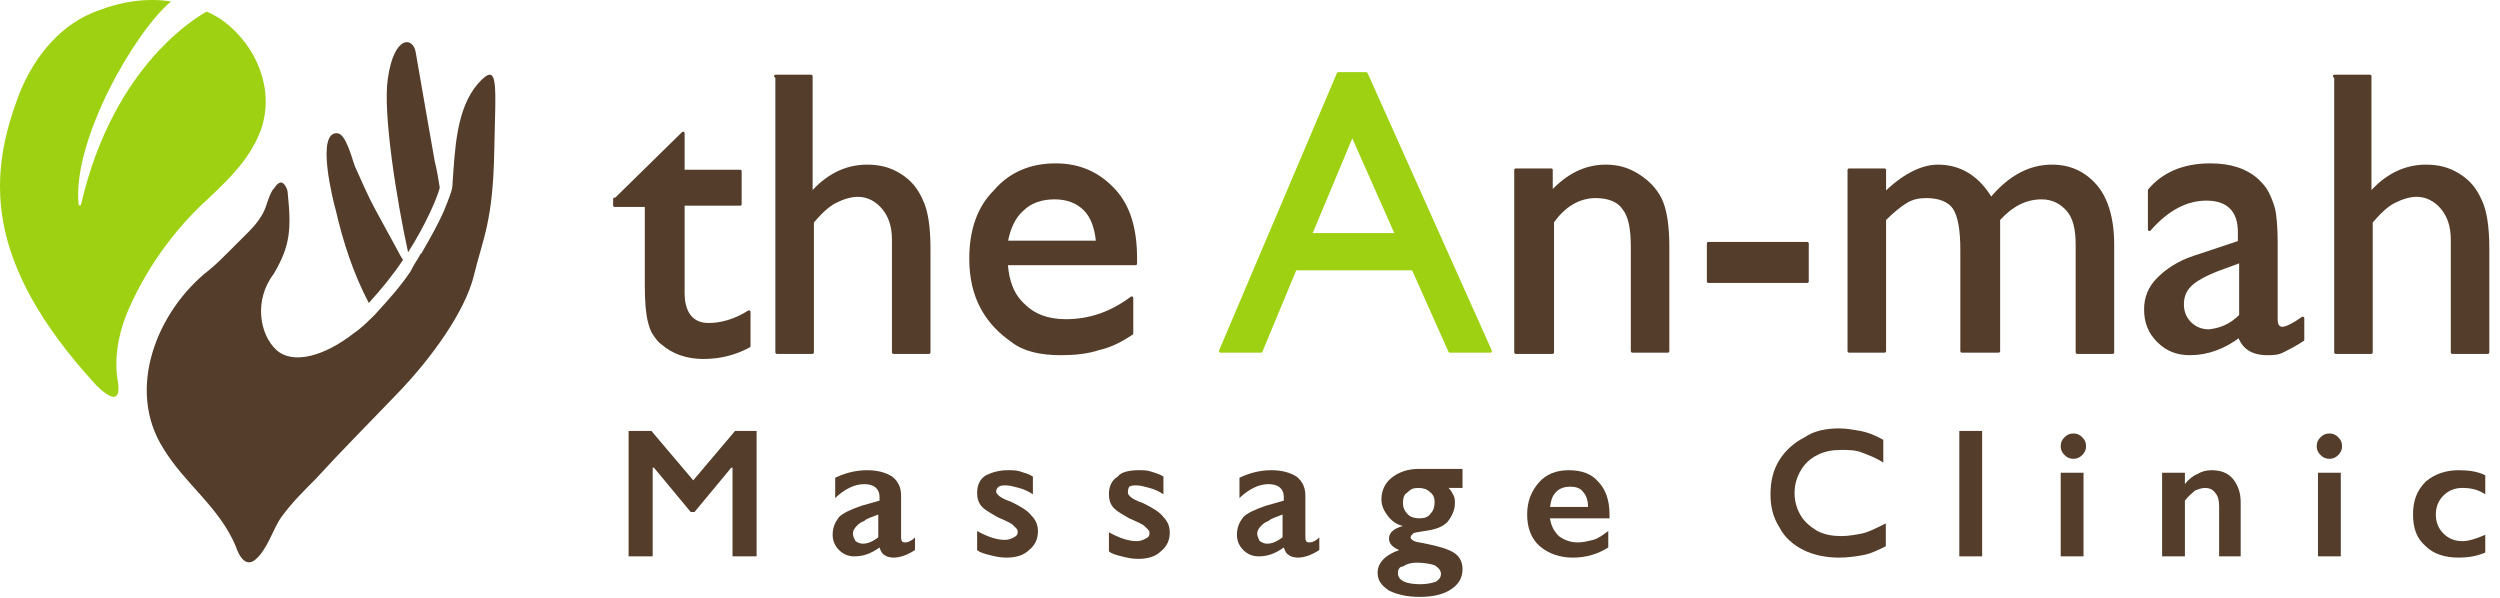 <svg width="205" height="49" viewBox="0 0 205 49" fill="none" xmlns="http://www.w3.org/2000/svg">
<path d="M53.416 35.336L56.846 39.388L60.275 35.336H62.042V45.621H60.067V38.349H59.963L56.949 41.985H56.638L53.624 38.349H53.52V45.621H51.545V35.336H53.416Z" fill="#543D2A"/>
<path d="M71.083 38.557C72.018 38.557 72.642 38.764 73.161 39.076C73.681 39.492 73.889 40.011 73.889 40.634V44.062C73.889 44.374 73.993 44.478 74.201 44.478C74.305 44.478 74.408 44.478 74.616 44.374C74.824 44.27 74.928 44.166 75.032 44.062V45.101C74.408 45.517 73.785 45.725 73.265 45.725C72.954 45.725 72.642 45.621 72.538 45.517C72.33 45.413 72.226 45.205 72.122 44.894C71.395 45.413 70.771 45.621 70.044 45.621C69.524 45.621 69.108 45.413 68.797 45.101C68.485 44.79 68.277 44.374 68.277 43.855C68.277 43.231 68.485 42.816 68.797 42.4C69.108 42.089 69.732 41.777 70.667 41.465L72.122 41.05V40.738C72.122 40.115 71.706 39.7 70.875 39.7C70.459 39.7 70.044 39.803 69.628 40.011C69.212 40.219 68.797 40.531 68.485 40.842V39.18C69.108 38.868 70.044 38.557 71.083 38.557ZM69.94 43.751C69.94 43.959 70.044 44.166 70.148 44.374C70.355 44.478 70.459 44.582 70.771 44.582C71.187 44.582 71.603 44.374 72.018 44.062V42.193C71.499 42.4 71.083 42.504 70.875 42.712C70.563 42.816 70.355 43.024 70.251 43.128C70.044 43.335 69.94 43.543 69.94 43.751Z" fill="#543D2A"/>
<path d="M82.618 38.557C83.034 38.557 83.346 38.557 83.657 38.661C83.969 38.764 84.385 38.868 84.697 39.076V40.531C84.385 40.323 83.969 40.115 83.554 40.011C83.138 39.907 82.826 39.803 82.514 39.803C82.203 39.803 82.099 39.803 81.891 39.907C81.787 40.011 81.683 40.115 81.683 40.323C81.683 40.427 81.787 40.531 81.891 40.634C81.995 40.738 82.306 40.946 82.93 41.154C83.761 41.569 84.281 41.881 84.593 42.297C84.905 42.608 85.112 43.024 85.112 43.543C85.112 44.166 84.905 44.686 84.385 45.101C83.969 45.517 83.346 45.725 82.514 45.725C81.995 45.725 81.579 45.621 81.163 45.517C80.748 45.413 80.332 45.309 80.124 45.101V43.543C81.059 44.062 81.787 44.27 82.41 44.27C82.722 44.27 82.93 44.166 83.138 44.062C83.346 43.959 83.45 43.855 83.45 43.647C83.45 43.543 83.45 43.439 83.346 43.335C83.242 43.231 83.138 43.128 83.034 43.024C82.93 42.92 82.514 42.712 81.787 42.4C81.267 42.089 80.852 41.881 80.54 41.569C80.228 41.258 80.124 40.842 80.124 40.427C80.124 39.803 80.332 39.284 80.852 38.972C81.267 38.764 81.891 38.557 82.618 38.557Z" fill="#543D2A"/>
<path d="M93.322 38.557C93.738 38.557 94.05 38.557 94.362 38.661C94.673 38.764 95.089 38.868 95.401 39.076V40.531C95.089 40.323 94.673 40.115 94.258 40.011C93.842 39.907 93.53 39.803 93.218 39.803C92.907 39.803 92.803 39.803 92.595 39.907C92.491 40.115 92.491 40.219 92.491 40.427C92.491 40.531 92.595 40.634 92.699 40.738C92.803 40.842 93.115 41.05 93.738 41.258C94.569 41.673 95.089 41.985 95.401 42.4C95.713 42.712 95.92 43.128 95.92 43.647C95.92 44.27 95.713 44.79 95.193 45.205C94.777 45.621 94.154 45.828 93.322 45.828C92.803 45.828 92.387 45.725 91.971 45.621C91.556 45.517 91.14 45.413 90.932 45.205V43.647C91.867 44.166 92.595 44.374 93.218 44.374C93.53 44.374 93.738 44.27 93.946 44.166C94.154 44.062 94.258 43.959 94.258 43.751C94.258 43.647 94.258 43.543 94.154 43.439C94.05 43.335 93.946 43.231 93.842 43.128C93.738 43.024 93.322 42.816 92.595 42.504C92.075 42.193 91.66 41.985 91.348 41.673C91.036 41.362 90.932 40.946 90.932 40.531C90.932 39.907 91.14 39.388 91.66 39.076C91.867 38.764 92.491 38.557 93.322 38.557Z" fill="#543D2A"/>
<path d="M104.234 38.557C105.17 38.557 105.793 38.764 106.313 39.076C106.832 39.492 107.04 40.011 107.04 40.634V44.062C107.04 44.374 107.144 44.478 107.352 44.478C107.456 44.478 107.56 44.478 107.768 44.374C107.975 44.27 108.079 44.166 108.183 44.062V45.101C107.56 45.517 106.936 45.725 106.417 45.725C106.105 45.725 105.793 45.621 105.689 45.517C105.481 45.413 105.377 45.205 105.273 44.894C104.546 45.413 103.922 45.621 103.195 45.621C102.675 45.621 102.26 45.413 101.948 45.101C101.636 44.79 101.428 44.374 101.428 43.855C101.428 43.231 101.636 42.816 101.948 42.4C102.26 42.089 102.883 41.777 103.819 41.465L105.273 41.05V40.738C105.273 40.115 104.858 39.7 104.026 39.7C103.611 39.7 103.195 39.803 102.779 40.011C102.364 40.219 101.948 40.531 101.636 40.842V39.18C102.26 38.868 103.195 38.557 104.234 38.557ZM103.091 43.751C103.091 43.959 103.195 44.166 103.299 44.374C103.507 44.478 103.611 44.582 103.922 44.582C104.338 44.582 104.754 44.374 105.17 44.062V42.193C104.65 42.4 104.234 42.504 104.026 42.712C103.715 42.816 103.507 43.024 103.403 43.128C103.195 43.335 103.091 43.543 103.091 43.751Z" fill="#543D2A"/>
<path d="M119.927 38.765V40.011H118.783C118.991 40.219 119.095 40.427 119.199 40.635C119.303 40.842 119.303 41.05 119.303 41.258C119.303 41.777 119.095 42.297 118.679 42.816C118.264 43.232 117.64 43.439 116.809 43.543C116.289 43.647 115.978 43.647 115.874 43.751C115.77 43.855 115.666 43.959 115.666 44.063C115.666 44.166 115.77 44.27 115.978 44.374C116.185 44.478 116.497 44.478 116.913 44.582C117.952 44.79 118.679 44.998 119.199 45.309C119.719 45.621 119.927 46.14 119.927 46.66C119.927 47.387 119.615 47.906 118.991 48.322C118.368 48.737 117.536 48.945 116.393 48.945C115.354 48.945 114.523 48.737 113.899 48.426C113.276 48.01 112.964 47.595 112.964 46.971C112.964 46.14 113.587 45.517 114.73 45.102C114.211 44.894 113.899 44.582 113.899 44.166C113.899 43.647 114.315 43.336 115.042 43.128C114.523 43.024 114.107 42.712 113.795 42.297C113.483 41.881 113.276 41.466 113.276 40.946C113.276 40.219 113.587 39.596 114.107 39.18C114.627 38.765 115.354 38.453 116.289 38.453H119.927V38.765ZM114.627 46.971C114.627 47.595 115.25 47.906 116.497 47.906C117.017 47.906 117.432 47.802 117.744 47.699C118.056 47.491 118.16 47.283 118.16 47.075C118.16 46.764 117.952 46.556 117.64 46.348C117.329 46.244 116.809 46.14 116.185 46.14C115.666 46.14 115.354 46.244 115.042 46.452C114.73 46.452 114.627 46.764 114.627 46.971ZM115.042 41.258C115.042 41.569 115.146 41.881 115.458 42.193C115.666 42.401 115.978 42.504 116.393 42.504C116.809 42.504 117.121 42.401 117.329 42.089C117.536 41.881 117.64 41.569 117.64 41.154C117.64 40.842 117.536 40.531 117.225 40.323C117.017 40.115 116.705 40.011 116.289 40.011C115.874 40.011 115.666 40.115 115.354 40.427C115.146 40.531 115.042 40.842 115.042 41.258Z" fill="#543D2A"/>
<path d="M128.656 38.557C129.695 38.557 130.527 38.868 131.046 39.492C131.67 40.115 131.982 41.05 131.982 42.193V42.504H127.097C127.201 43.128 127.409 43.543 127.825 43.959C128.24 44.27 128.76 44.478 129.384 44.478C129.799 44.478 130.215 44.374 130.631 44.27C131.046 44.166 131.462 43.855 131.878 43.543V44.894C131.046 45.413 130.111 45.725 128.968 45.725C127.929 45.725 126.993 45.413 126.266 44.79C125.538 44.166 125.227 43.231 125.227 42.193C125.227 41.154 125.538 40.323 126.162 39.596C126.786 38.868 127.617 38.557 128.656 38.557ZM130.215 41.465C130.215 40.946 130.007 40.531 129.799 40.323C129.591 40.011 129.176 39.907 128.76 39.907C128.344 39.907 127.929 40.011 127.617 40.323C127.305 40.634 127.201 40.946 127.097 41.569H130.215V41.465Z" fill="#543D2A"/>
<path d="M150.792 35.129C151.415 35.129 151.935 35.233 152.558 35.336C153.078 35.44 153.701 35.648 154.429 36.064V37.934C153.805 37.518 153.182 37.31 152.662 37.102C152.143 36.895 151.519 36.895 150.999 36.895C150.272 36.895 149.648 36.998 149.025 37.31C148.401 37.622 147.986 38.037 147.674 38.557C147.362 39.076 147.154 39.7 147.154 40.427C147.154 41.154 147.362 41.777 147.674 42.297C147.986 42.816 148.505 43.231 149.025 43.543C149.648 43.855 150.272 43.959 150.999 43.959C151.519 43.959 152.143 43.855 152.662 43.751C153.182 43.647 153.805 43.335 154.637 42.92V44.79C154.013 45.101 153.39 45.413 152.766 45.517C152.246 45.621 151.519 45.725 150.792 45.725C149.752 45.725 148.713 45.517 147.882 45.101C147.05 44.686 146.323 44.062 145.907 43.231C145.388 42.4 145.18 41.569 145.18 40.531C145.18 39.492 145.388 38.557 145.907 37.726C146.427 36.895 147.154 36.271 147.986 35.856C148.713 35.336 149.752 35.129 150.792 35.129Z" fill="#543D2A"/>
<path d="M162.535 35.336V45.621H160.664V35.336H162.535Z" fill="#543D2A"/>
<path d="M170.017 35.544C170.329 35.544 170.537 35.648 170.745 35.856C170.953 36.063 171.057 36.271 171.057 36.583C171.057 36.895 170.953 37.102 170.745 37.31C170.537 37.518 170.329 37.622 170.017 37.622C169.706 37.622 169.498 37.518 169.29 37.31C169.082 37.102 168.978 36.895 168.978 36.583C168.978 36.271 169.082 36.063 169.29 35.856C169.498 35.648 169.706 35.544 170.017 35.544ZM170.849 38.764V45.621H168.978V38.764H170.849Z" fill="#543D2A"/>
<path d="M181.345 38.557C182.072 38.557 182.696 38.764 183.112 39.284C183.527 39.803 183.735 40.427 183.735 41.154V45.621H181.968V41.465C181.968 41.05 181.864 40.634 181.657 40.427C181.449 40.115 181.137 40.011 180.825 40.011C180.513 40.011 180.306 40.115 179.994 40.219C179.786 40.427 179.474 40.634 179.162 41.05V45.621H177.292V38.764H179.162V39.7C179.474 39.284 179.89 38.972 180.202 38.868C180.513 38.661 180.929 38.557 181.345 38.557Z" fill="#543D2A"/>
<path d="M191.01 35.544C191.321 35.544 191.529 35.648 191.737 35.856C191.945 36.063 192.049 36.271 192.049 36.583C192.049 36.895 191.945 37.102 191.737 37.31C191.529 37.518 191.321 37.622 191.01 37.622C190.698 37.622 190.49 37.518 190.282 37.31C190.074 37.102 189.97 36.895 189.97 36.583C189.97 36.271 190.074 36.063 190.282 35.856C190.49 35.648 190.698 35.544 191.01 35.544ZM191.945 38.764V45.621H190.074V38.764H191.945Z" fill="#543D2A"/>
<path d="M201.61 38.557C202.441 38.557 203.169 38.661 203.792 38.972V40.531C203.169 40.115 202.545 40.011 201.922 40.011C201.298 40.011 200.779 40.219 200.363 40.634C199.947 41.05 199.739 41.569 199.739 42.193C199.739 42.816 199.947 43.335 200.363 43.751C200.779 44.166 201.298 44.374 201.922 44.374C202.441 44.374 203.065 44.166 203.792 43.855V45.309C203.065 45.621 202.337 45.725 201.61 45.725C200.467 45.725 199.531 45.413 198.908 44.79C198.18 44.166 197.869 43.335 197.869 42.193C197.869 41.05 198.18 40.219 198.908 39.492C199.635 38.868 200.571 38.557 201.61 38.557Z" fill="#543D2A"/>
<path d="M39.179 6.873C37.412 8.95 37.308 12.171 37.1 15.183C37.1 15.599 36.788 16.326 36.373 17.365C35.957 18.3 35.334 19.442 34.606 20.689C34.606 20.689 34.606 20.793 34.502 20.793C34.294 21.208 33.983 21.624 33.775 22.039C33.775 22.143 33.671 22.143 33.671 22.247C32.839 23.494 31.8 24.637 30.761 25.779C30.241 26.299 29.618 26.922 28.994 27.337C26.604 29.207 24.006 29.934 22.655 28.688C21.304 27.441 20.784 24.637 22.447 22.455C23.798 20.169 23.902 18.819 23.59 15.806C23.59 15.495 23.278 14.872 22.967 14.975C22.655 15.079 22.551 15.391 22.343 15.599C22.031 16.118 21.927 16.638 21.72 17.157C21.408 17.884 20.888 18.507 20.369 19.027C19.849 19.546 19.329 20.066 18.81 20.585L18.706 20.689C18.186 21.208 17.667 21.728 17.147 22.143C12.886 25.468 10.288 31.908 13.406 36.791C15.172 39.699 17.978 41.569 19.329 44.79C19.537 45.413 20.057 46.556 20.888 45.932C21.927 45.101 22.343 43.439 23.071 42.4C23.902 41.258 24.837 40.323 25.877 39.284C28.059 36.895 30.345 34.609 32.632 32.22C35.334 29.415 38.139 25.571 38.867 22.559C39.594 19.546 40.426 18.196 40.53 12.378C40.633 6.873 40.945 4.899 39.179 6.873Z" fill="#543D2A"/>
<path d="M36.061 15.391C35.957 14.768 35.853 14.04 35.645 13.209C35.645 13.209 34.294 5.522 34.086 4.276C33.879 3.029 32.32 2.821 31.8 6.457C31.384 9.262 32.528 16.43 33.463 20.689C34.918 18.404 35.853 16.222 36.061 15.391Z" fill="#543D2A"/>
<path d="M30.241 24.844C31.28 23.701 32.216 22.559 33.047 21.312C32.839 21 32.735 20.793 32.632 20.585C32.008 19.442 31.384 18.299 30.761 17.157C30.137 16.014 29.618 14.768 29.098 13.625C28.89 13.105 28.371 10.924 27.643 10.924C25.877 10.82 27.331 16.534 27.539 17.261C28.163 19.962 28.994 22.455 30.241 24.844Z" fill="#543D2A"/>
<path d="M18.394 1.782C17.978 1.471 17.459 1.159 16.939 0.951C16.419 1.263 9.353 5.107 6.651 16.741C6.651 16.845 6.547 16.845 6.547 16.845C6.443 16.845 6.443 16.741 6.443 16.741C5.923 11.444 11.119 2.51 14.029 0.12C12.055 -0.191 9.976 0.12 8.106 0.848C5.092 1.886 2.91 4.483 1.662 7.496C-0.936 14.144 -1.559 21.312 7.898 31.597C8.833 32.532 9.976 33.259 9.664 31.285C9.353 29.519 9.664 27.649 10.288 25.987C11.743 22.351 14.237 18.819 17.147 16.222C18.914 14.56 20.576 12.898 21.408 10.612C22.551 7.288 20.992 3.756 18.394 1.782Z" fill="#9ED111"/>
<path d="M50.506 16.326L56.014 10.924V14.041H60.691V16.742H56.014V24.013C56.014 25.675 56.742 26.61 58.093 26.61C59.132 26.61 60.275 26.299 61.418 25.572V28.376C60.275 29 59.028 29.311 57.677 29.311C56.326 29.311 55.183 28.896 54.351 28.169C54.039 27.961 53.832 27.649 53.624 27.338C53.416 27.026 53.312 26.61 53.208 26.195C53.104 25.675 53 24.844 53 23.494V16.846H50.402V16.326H50.506Z" fill="#543D2A" stroke="#543D2A" stroke-width="0.25" stroke-miterlimit="10" stroke-linejoin="round"/>
<path d="M63.6 6.25H66.51V15.911C67.757 14.456 69.316 13.625 71.083 13.625C72.122 13.625 72.953 13.833 73.785 14.352C74.616 14.872 75.136 15.495 75.552 16.43C75.967 17.261 76.175 18.611 76.175 20.378V28.896H73.265V19.65C73.265 18.508 72.953 17.677 72.434 17.053C71.914 16.43 71.187 16.014 70.355 16.014C69.732 16.014 69.108 16.222 68.485 16.534C67.861 16.846 67.238 17.469 66.614 18.196V28.896H63.704V6.25H63.6Z" fill="#543D2A" stroke="#543D2A" stroke-width="0.25" stroke-miterlimit="10" stroke-linejoin="round"/>
<path d="M93.01 21.624H82.514C82.618 23.078 83.034 24.221 83.969 25.052C84.801 25.883 85.944 26.299 87.399 26.299C89.373 26.299 91.14 25.675 92.803 24.429V27.338C91.867 27.961 91.036 28.376 90.101 28.584C89.165 28.896 88.126 29 86.983 29C85.32 29 83.969 28.688 83.034 27.961C81.995 27.234 81.163 26.403 80.54 25.26C79.916 24.117 79.605 22.767 79.605 21.209C79.605 18.923 80.228 17.053 81.579 15.703C82.826 14.248 84.489 13.521 86.567 13.521C88.542 13.521 90.101 14.248 91.348 15.599C92.595 16.949 93.115 18.819 93.115 21.209V21.624H93.01ZM82.514 19.858H89.997C89.893 18.715 89.581 17.78 88.957 17.157C88.334 16.534 87.503 16.222 86.463 16.222C85.424 16.222 84.489 16.534 83.865 17.157C83.138 17.78 82.722 18.715 82.514 19.858Z" fill="#543D2A" stroke="#543D2A" stroke-width="0.25" stroke-miterlimit="10" stroke-linejoin="round"/>
<path d="M109.742 6.042H112.029L122.213 28.792H118.887L115.874 22.04H106.209L103.403 28.792H100.077L109.742 6.042ZM114.523 19.235L110.885 11.028L107.456 19.235H114.523Z" fill="#9ED111" stroke="#9ED111" stroke-width="0.25" stroke-miterlimit="10" stroke-linejoin="round"/>
<path d="M127.201 13.937V15.807C128.552 14.352 130.007 13.625 131.67 13.625C132.605 13.625 133.436 13.833 134.268 14.352C135.099 14.872 135.723 15.495 136.138 16.326C136.554 17.157 136.762 18.508 136.762 20.274V28.792H133.852V20.274C133.852 18.715 133.644 17.677 133.125 17.053C132.709 16.43 131.878 16.118 130.838 16.118C129.487 16.118 128.24 16.846 127.305 18.196V28.896H124.291V13.937H127.201Z" fill="#543D2A" stroke="#543D2A" stroke-width="0.25" stroke-miterlimit="10" stroke-linejoin="round"/>
<path d="M140.088 19.962H148.194V23.078H140.088V19.962Z" fill="#543D2A" stroke="#543D2A" stroke-width="0.25" stroke-miterlimit="10" stroke-linejoin="round"/>
<path d="M163.886 17.988V28.792H160.872V20.481C160.872 18.819 160.664 17.677 160.249 17.053C159.833 16.43 159.002 16.118 157.962 16.118C157.339 16.118 156.819 16.222 156.3 16.534C155.78 16.846 155.156 17.365 154.533 17.988V28.792H151.623V13.937H154.533V15.911C155.988 14.456 157.547 13.625 158.898 13.625C160.768 13.625 162.223 14.56 163.262 16.326C164.821 14.456 166.484 13.625 168.251 13.625C169.706 13.625 170.849 14.145 171.784 15.183C172.719 16.222 173.239 17.884 173.239 20.066V28.896H170.329V20.066C170.329 18.819 170.121 17.884 169.602 17.261C169.082 16.638 168.355 16.222 167.419 16.222C166.068 16.222 164.925 16.846 163.886 17.988Z" fill="#543D2A" stroke="#543D2A" stroke-width="0.25" stroke-miterlimit="10" stroke-linejoin="round"/>
<path d="M186.645 19.858V26.195C186.645 26.714 186.853 26.922 187.165 26.922C187.476 26.922 188.1 26.61 188.827 26.091V27.857C188.204 28.273 187.58 28.584 187.165 28.792C186.749 29 186.333 29 185.917 29C184.67 29 183.943 28.48 183.631 27.545C182.384 28.48 181.033 29 179.578 29C178.539 29 177.708 28.688 176.98 27.961C176.253 27.234 175.941 26.403 175.941 25.364C175.941 24.429 176.253 23.598 176.98 22.871C177.708 22.143 178.643 21.52 179.89 21.105L183.631 19.858V19.027C183.631 17.261 182.696 16.326 180.929 16.326C179.266 16.326 177.708 17.157 176.253 18.819V15.599C177.396 14.248 179.059 13.521 181.241 13.521C182.904 13.521 184.151 13.937 185.086 14.768C185.398 15.079 185.71 15.391 185.917 15.807C186.125 16.222 186.333 16.742 186.437 17.157C186.541 17.573 186.645 18.611 186.645 19.858ZM183.735 25.883V21.416L181.761 22.143C180.721 22.559 179.994 22.974 179.578 23.39C179.163 23.806 178.955 24.325 178.955 24.948C178.955 25.572 179.163 26.091 179.578 26.506C179.994 26.922 180.514 27.13 181.137 27.13C182.072 27.026 182.904 26.714 183.735 25.883Z" fill="#543D2A" stroke="#543D2A" stroke-width="0.25" stroke-miterlimit="10" stroke-linejoin="round"/>
<path d="M191.425 6.25H194.335V15.911C195.582 14.456 197.141 13.625 198.908 13.625C199.947 13.625 200.778 13.833 201.61 14.352C202.441 14.872 202.961 15.495 203.377 16.43C203.792 17.261 204 18.611 204 20.378V28.896H201.09V19.65C201.09 18.508 200.778 17.677 200.259 17.053C199.739 16.43 199.012 16.014 198.18 16.014C197.557 16.014 196.933 16.222 196.31 16.534C195.686 16.846 195.063 17.469 194.439 18.196V28.896H191.529V6.25H191.425Z" fill="#543D2A" stroke="#543D2A" stroke-width="0.25" stroke-miterlimit="10" stroke-linejoin="round"/>
</svg>
